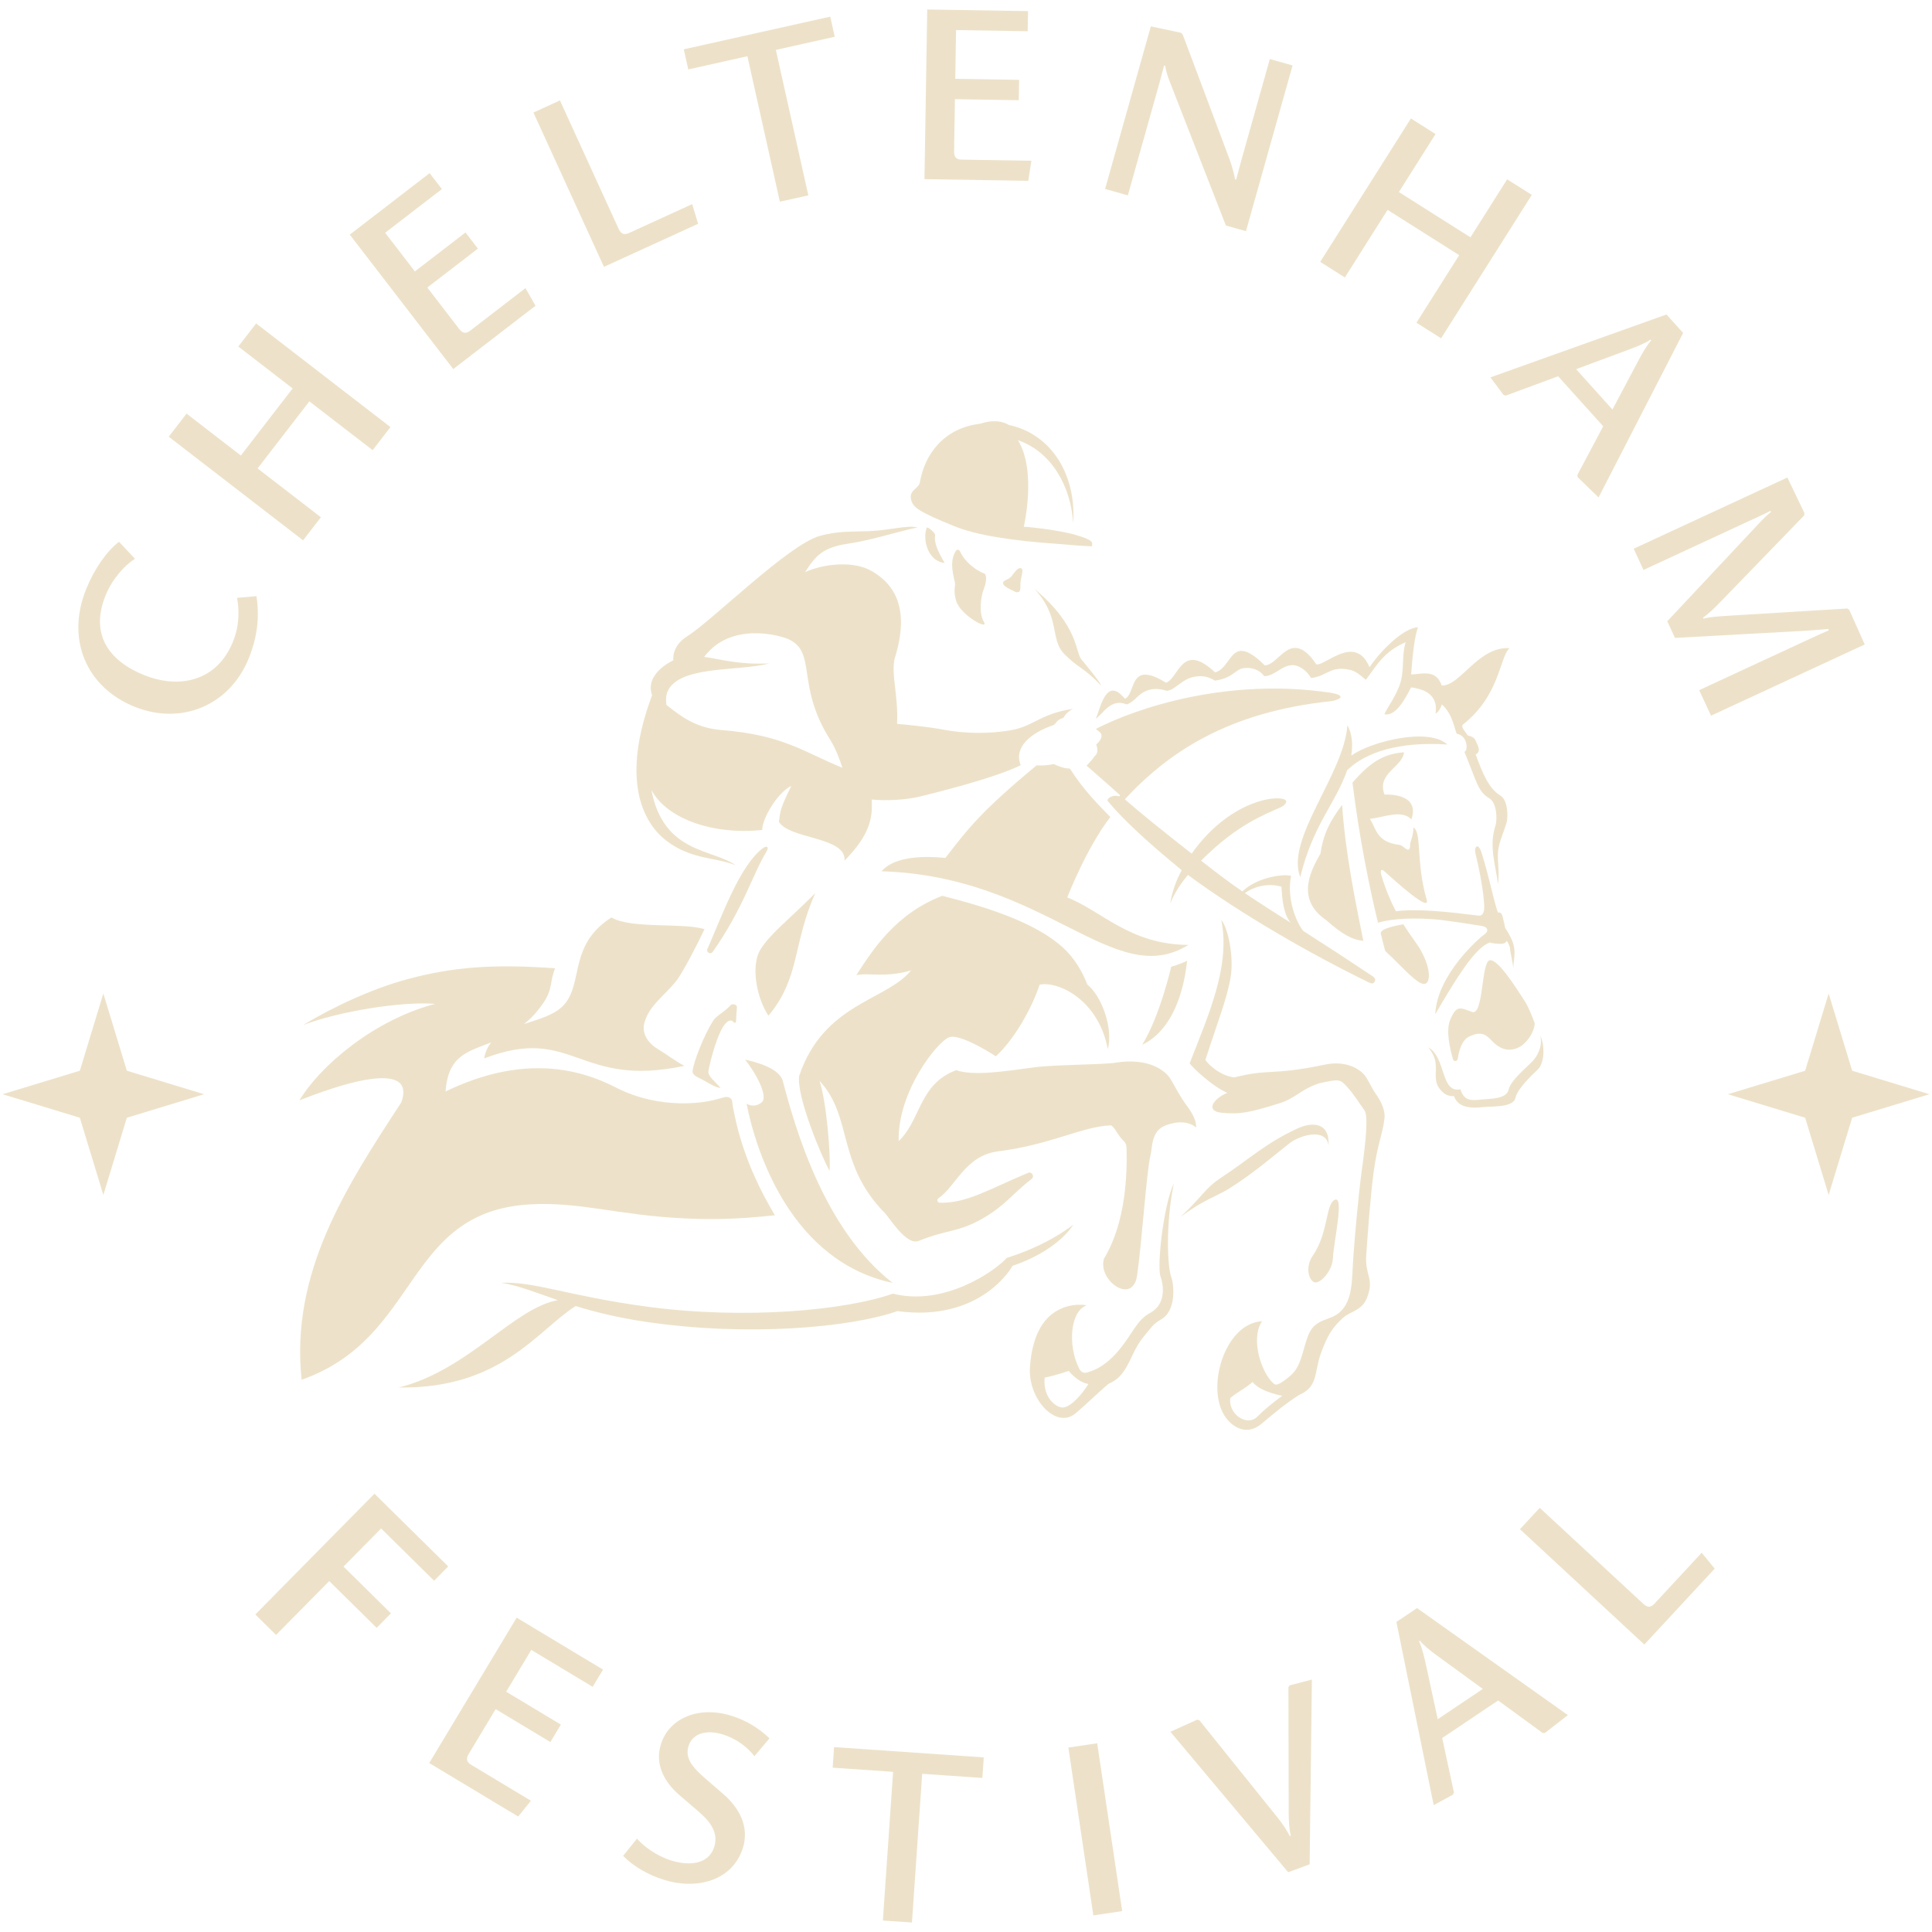 <?xml version="1.0" encoding="utf-8"?>
<!-- Generator: Adobe Illustrator 27.1.0, SVG Export Plug-In . SVG Version: 6.00 Build 0)  -->
<svg version="1.1" id="Layer_1" xmlns="http://www.w3.org/2000/svg" xmlns:xlink="http://www.w3.org/1999/xlink" x="0px" y="0px"
	 viewBox="0 0 1080 1080" style="enable-background:new 0 0 1080 1080;" xml:space="preserve">
<style type="text/css">
	.st0{fill:#EDE2C9;}
</style>
<g>
	<g>
		<g>
			<path class="st0" d="M142.72,902.5l66.62-67.52l41.21,40.66l-7.89,8l-29.61-29.22l-21.02,21.31l26.51,26.15l-7.99,8.1
				l-26.51-26.15l-29.71,30.11L142.72,902.5z"/>
			<path class="st0" d="M239.94,985.55l48.88-81.27l48.28,29.04l-5.79,9.63L297,922.31l-14.05,23.36l30.58,18.39l-5.87,9.75
				l-30.58-18.39l-15.06,25.04c-1.88,3.13-0.75,4.79,1.42,6.1l33.35,20.06l-7.12,8.83L239.94,985.55z"/>
			<path class="st0" d="M371.21,1050.85c-8.98-2.83-16.97-7.41-22.89-13.4l7.75-9.64c3.44,4.03,10.69,9.56,19.14,12.21
				c9.25,2.91,20.8,2.72,24.05-7.6c2.79-8.85-3.45-15.23-9.72-20.59l-9.51-8.15c-8.25-7.02-14.24-17.01-10.57-28.67
				c4.68-14.88,21.51-21.51,39.47-15.86c8.04,2.53,15,6.64,21.23,12.58l-8.46,10.01c-4.05-5.4-10.57-9.96-17.4-12.11
				c-9.78-3.08-17.25-0.43-19.4,6.41c-2.2,6.97,2.51,12.14,9.32,18.11l10.19,8.81c8.79,7.63,14.61,18.16,10.85,30.09
				C409.44,1051.55,389.17,1056.51,371.21,1050.85z"/>
			<path class="st0" d="M493.53,1073.58l5.72-83.12l-33.78-2.32l0.79-11.5l83.68,5.76l-0.79,11.49l-33.64-2.32l-5.72,83.12
				L493.53,1073.58z"/>
			<path class="st0" d="M611.19,1070.72l-13.97-93.82l16.12-2.4l13.97,93.82L611.19,1070.72z"/>
			<path class="st0" d="M720.1,1046.6l-65.85-78.54l14.89-6.72l1.3,0.27l43.98,54.73c2.56,3.25,4.85,6.6,6.56,10.01l0.53-0.2
				c-0.84-3.88-1.09-8.59-1.12-12.32l-0.14-70.69l0.68-1l12.43-3.26l-1.26,103.28L720.1,1046.6z"/>
			<path class="st0" d="M863.66,968.7l-1.32,0.04l-24.88-18.16l-31.26,20.98l6.56,30.45l-0.54,1.21l-10.78,5.88l-20.85-102.42
				l11.55-7.75l84.31,59.83L863.66,968.7z M803.4,925.55c-3.63-2.64-7.23-5.47-9.69-8.39l-0.47,0.31c1.65,3.46,2.87,8.56,3.78,12.69
				l6.68,30.88l25.2-16.91L803.4,925.55z"/>
			<path class="st0" d="M919.19,919.31l-69.54-64.48l11.08-11.95l57.9,53.68c2.68,2.48,4.54,1.72,6.26-0.13L951.25,868l7.29,8.87
				L919.19,919.31z"/>
		</g>
		<g>
			<path class="st0" d="M143.34,333.26c1.21,7.15,1.9,19.39-4.18,34.51c-10.79,26.86-38.02,37.72-63.83,27.35
				c-27.38-11-38.35-37.97-27.24-65.61c4.56-11.34,11.43-21.3,18.43-26.66l8.91,9.48c-5.93,3.83-12.8,11.51-16.47,20.64
				c-8.69,21.64,1.85,36.48,21.67,44.44c19.43,7.8,40.64,3.61,49.65-18.82c3.88-9.65,3.34-18.49,2.23-24.39L143.34,333.26z"/>
			<path class="st0" d="M208.31,251.65l-35.38-27.29L144,261.85l35.38,27.3l-9.96,12.91l-75.1-57.94l9.96-12.91l30.37,23.43
				l28.93-37.5l-30.37-23.43l9.96-12.91l75.1,57.94L208.31,251.65z"/>
			<path class="st0" d="M253.38,206.31l-57.86-75.15l44.65-34.38l6.86,8.91l-31.73,24.43l16.63,21.6l28.28-21.77l6.94,9.02
				l-28.28,21.77l17.83,23.16c2.23,2.9,4.19,2.45,6.19,0.91l30.84-23.75l5.63,9.85L253.38,206.31z"/>
			<path class="st0" d="M337.61,149.17l-39.42-86.26l14.82-6.78l32.83,71.82c1.52,3.32,3.53,3.33,5.83,2.28l35.27-16.12l3.32,10.99
				L337.61,149.17z"/>
			<path class="st0" d="M435.95,112.75L417.8,31.43l-33.05,7.38l-2.51-11.24l81.87-18.27l2.51,11.25l-32.91,7.35l18.15,81.32
				L435.95,112.75z"/>
			<path class="st0" d="M516.78,100.14l1.55-94.84l56.34,0.92l-0.18,11.24l-40.04-0.65L534,44.06l35.69,0.58l-0.18,11.38
				l-35.69-0.58l-0.48,29.22c-0.06,3.65,1.75,4.53,4.28,4.57l38.92,0.64l-1.73,11.21L516.78,100.14z"/>
			<path class="st0" d="M685.28,126.08l-31.47-80.66c-1.01-2.62-2.15-5.86-2.41-8.56l-0.68-0.19c-0.53,1.89-1.5,5.85-2.49,9.37
				l-17.76,63.17l-12.71-3.58l25.56-90.89l16.94,3.6l0.89,0.98l26.04,69.35c1.17,3.1,2.82,8.67,3.17,11.55l0.67,0.19
				c0.69-2.43,1.92-7.34,2.83-10.59l15.98-56.81l12.71,3.57l-26.05,92.65L685.28,126.08z"/>
			<path class="st0" d="M791.8,180.41l23.89-37.77l-40.02-25.31l-23.89,37.77l-13.78-8.71l50.7-80.17l13.78,8.71l-20.5,32.42
				l40.02,25.31l20.51-32.42l13.78,8.71l-50.7,80.17L791.8,180.41z"/>
			<path class="st0" d="M881.98,266.81l-0.23-1.31l14.45-27.2L871,210.33l-29.22,10.81l-1.28-0.36l-7.35-9.83l98.43-35.16
				l9.31,10.33l-47.28,91.95L881.98,266.81z M916.15,201.04c2.1-3.97,4.39-7.93,6.93-10.78l-0.38-0.42
				c-3.2,2.12-8.07,4.05-12.03,5.54l-29.62,10.99l20.31,22.55L916.15,201.04z"/>
			<path class="st0" d="M949.85,385.79l62.98-29.18c3.06-1.42,6.5-3.01,9.49-4.24l-0.35-0.76c-2.65,0.3-7.18,0.54-12.1,0.96
				l-73.55,4.03l-4.31-9.31l49.74-53.09c2.79-3,5.39-5.75,8.22-7.99l-0.3-0.64c-1.22,0.72-3.51,1.78-10.65,5.09l-60.3,27.94
				l-5.49-11.86l85.93-39.81l9.53,19.9l-0.17,1.32l-47.03,48.58c-3.89,3.97-6.16,6.1-9.5,8.58l0.24,0.51
				c3.74-0.96,7.96-1.21,13.06-1.56l67.33-4.1l1.11,0.73l8.67,19.37l-85.93,39.81L949.85,385.79z"/>
		</g>
	</g>
	<g>
		<path class="st0" d="M690.52,507.93"/>
		<path class="st0" d="M690.52,507.93"/>
		<path class="st0" d="M441.25,737.85"/>
		<g>
			<path class="st0" d="M725.06,630.92c-18.08,8.49-25.87,16.45-42.68,27.56c-8.87,5.87-9.89,9.99-22.53,21.86
				c12.95-9.76,20.2-11.53,27.07-15.82c12.91-8.07,23.16-16.87,33.63-25.19c6.52-5.18,20.95-8.81,22.09,0.97
				C743.45,627.28,733.53,626.94,725.06,630.92z"/>
			<path class="st0" d="M861.08,579.13c1.17,5.31-1.08,11.03-5.17,14.88c-7.66,7.21-11.76,11.44-12.51,14.93
				c-1.2,5.59-10.19,5.14-14.53,5.65c-7.23,0.85-10.4,0.59-12.51-5.65c-11.19,2.17-7.84-17.6-17.91-23.46
				c2.51,3.26,3.65,5.81,4.01,8.47c0.76,5.55-1.3,10.41,2.57,15.02c2.67,3.17,4.62,3.78,7.77,3.78c2.11,6.24,9.01,6.98,16.24,6.12
				c4.34-0.51,16.88,0.47,18.08-5.12c0.75-3.49,4.8-8.63,12.45-15.83C863.67,594.07,863.48,583.81,861.08,579.13z"/>
			<path class="st0" d="M562.82,703.14c-6.86,7.67-35.4,27.27-63.65,20.01c-26.1,9.2-81.95,14.74-137.61,7.26
				c-43.5-5.84-62.55-14.14-81.4-13.32c9.84,1.54,19.24,5.42,31.68,9.72c-24.33,4.19-50.16,39.1-88.82,48.8
				c57.21,0.81,77.24-31.82,98.78-45.53c10.44,3.23,23.01,6.42,39.1,8.81c56.84,8.45,114.65,3.23,140.75-5.97
				c47.26,6.39,64.42-25.36,64.42-25.36s23.39-7.03,33.93-22.99C587.06,694.58,570.89,700.72,562.82,703.14z"/>
		</g>
		<path class="st0" d="M425.74,474.67c-12.41,10.27-21.26,35.09-30.29,55.81c-0.82,1.88,1.76,3.31,2.95,1.64
			c17.08-24.23,22.49-43.75,29.94-55.8C430.19,473.31,428.7,472.22,425.74,474.67z"/>
		<path class="st0" d="M534.31,307.98c-4.43,6.93-0.28,16.34-0.43,18.63c-0.16,2.28-0.76,4.33,0.57,9.13
			c2.24,8.08,18.59,16.96,15.56,11.92s-1.72-14.23,0-18.57c1.72-4.34,1.41-7.99,0.4-8.38c-4.96-1.88-11.16-6.74-13.71-12.4
			C536.21,307.2,535.01,306.89,534.31,307.98z"/>
		<path class="st0" d="M561.01,326.87c0.5,0.95,3.06,2.29,4.6,3.01c1.82,0.86,2.53,1.59,3.93,0.96c1.39-0.64,0.55-3.5,1.09-6.57
			c0.62-3.48,1.67-6.2,0.07-6.63c-1.7-0.46-2.89,1.49-5.3,4.54C563.56,324.51,559.61,324.22,561.01,326.87z"/>
		<path class="st0" d="M623.55,594.06c-6.8,1.11-34.06,1.08-45.07,2.55c-17.95,2.4-34.12,4.93-43.98,1.64
			c-20.8,7.66-19.71,27.92-32.13,39.62c-0.71-27.58,21.73-55.86,28.3-58.05c6.57-2.19,26.01,10.66,26.01,10.66
			c10.4-9.51,20.08-26.76,24.5-40.08c10.91-1.98,32.97,8.85,38.08,36.04c3.23-11.71-3.66-30.04-11.44-36.04
			c-2.92-7.72-7.41-14.96-13.39-20.48c-15.84-14.63-44.17-23.18-67.72-29.16c-25.9,9.99-38.74,29.94-48.03,44.39
			c6.02-1.64,16.42,1.64,30.66-2.74c-13.69,16.97-48.76,18.3-62.53,58.84c-2.05,10.94,13.08,46.81,16.95,53.27
			c0.62-8.98-1.66-38.27-5.64-50.3c18.88,20.24,9.25,46.26,36.71,74.11c2.46,2.49,11.85,18.09,18.69,15.34
			c16.55-6.66,22.33-4.59,36.62-13.01c12.14-7.15,16-13.52,26.5-21.58c1.87-1.43,0.2-4.36-1.97-3.45
			c-22.01,9.26-34.26,17.04-49.32,16.72c-1.36-0.03-1.85-1.78-0.72-2.53c9.55-6.39,14.96-23.87,33.16-26.18
			c29.81-3.78,47.06-13.9,62.86-14.53c1.49-0.37,3.97,4.58,5.84,6.93s3.19,2.13,3.28,6.57c0.27,13.14-0.23,40.48-12.62,60.96
			c-3.8,12.05,15.98,26.27,18.48,9.51c2.57-17.26,5.31-58.69,7.53-67.36c1.07-4.17,0.27-13.35,8.1-16.47
			c3.56-1.42,11.54-3.78,17.36,1.01c0.3-4.14-2.5-8.6-5.85-13.12c-2.7-3.64-5.21-8.41-8.28-13.73
			C651.37,598.03,641.43,591.14,623.55,594.06z"/>
		<path class="st0" d="M599.28,298.45c-13.75-3.17-26.96-4.02-26.96-4.02s7.31-31.24-3.28-48.34c18.91,6.46,29.66,26.05,30.88,46.42
			c1.84-27.63-12.61-50.01-35.89-54.93c-1.35-0.78-2.85-1.39-4.53-1.74c-3.41-0.72-7.38-0.35-11.46,1.01
			c-20.53,2.39-31.17,17.24-33.79,32.68c-0.59,3.49-5.74,4.32-5.08,8.95c0.7,4.89,3.5,7.2,24.19,15.63
			c12.58,5.12,32.45,8.19,58.23,9.95c0.01,0,0.03,0,0.05,0c6.29,0.61,13.16,1.12,18.77,1.33
			C610.68,303.19,611.87,301.91,599.28,298.45z"/>
		<path class="st0" d="M518.02,295.05c-2.49,6.76,0.81,18.68,9.91,19.64c1.25,1.22-6.4-9.12-5.2-15.39
			C523.01,297.85,518.38,294.08,518.02,295.05z"/>
		<path class="st0" d="M426.01,616c-3.03,2.82-6.46,2.22-8.67,1.01c5.38,27.39,25.2,88.12,81.67,100.15
			c-38.71-30.15-54.64-87.23-61.41-112.88c-1.9-7.19-15.28-10.71-21.07-11.92C423.99,601.88,429.04,613.18,426.01,616z"/>
		<path class="st0" d="M455.77,499.27c-15.28,15.23-24.88,22.46-30.4,31.06c-6.44,10.03-1.63,29.06,4.21,37.45
			C447.47,546.38,443.06,527.42,455.77,499.27z"/>
		<path class="st0" d="M387.16,598.83c-0.23,2.22,3,3.43,5.83,4.9s7.14,4.43,9.85,4.38c-2.92-3.28-7.29-6.65-6.84-9.31
			c0.62-3.74,3.67-16.27,7.28-23.21c1.81-3.49,4.69-6.83,6.88-4.14c0.43,0.52,1.28,0.23,1.31-0.44c0.08-2.17,0.2-5.17,0.48-7.77
			c0.19-1.73-2.53-2.49-3.57-1.3c-3.13,3.57-8,5.84-9.76,8.68C393.35,579.16,387.73,593.33,387.16,598.83z"/>
		<path class="st0" d="M404.11,613.56c-2.77,0.76-10.67,3.52-24.38,3.18c-10.5-0.26-23.04-2.44-35.84-9.01
			c-26.68-13.7-58.11-15.34-94.83,2.42c1.49-20.14,12.33-22.21,25.56-27.46c-1.95,2.39-3.36,5.31-3.97,8.99
			c49.82-19.16,52.55,16.97,111.95,4.11c-3.99-1.85-9.97-6.46-14.69-9.25c-5.49-3.25-9.02-8.5-7.87-13.92
			c2.22-10.49,12.31-16.55,18.56-25.02c3.2-4.34,10.84-18.87,15.22-28.17c-12.04-3.83-41.06,0-52.01-6.57
			c-24.09,15.33-15.56,36.68-26.57,48.87c-5.08,5.63-13.91,7.95-22.4,10.74c2.68-2.06,5.35-4.51,7.87-7.77
			c4.36-5.33,6.3-9.2,7.16-13.84c0.01,0,0.03-0.01,0.05,0c0.47-3.53,1.29-6.71,2.35-9.59c-33.94-2.42-56.58-0.86-82.25,6.02
			c-20.28,5.44-41.72,15.6-58.56,25.68c20.2-7.63,54.9-13.28,73.86-11.81c-34.19,8.94-64.16,34.45-75.86,53.82
			c-5.26,2.67,67.81-29.72,56.9,1.21c-30.87,47.22-62.09,95.16-55.76,155.11c66.56-23.52,57.02-93.57,127.11-98.01
			c27.7-1.75,49.57,5.99,86.04,7.76c14.98,0.73,30.1,0.65,51.42-1.72c-17.24-28.73-21.49-50.42-23.48-60.63
			c-0.33-1.7-0.2-3.89-1.19-4.63C407.44,613.29,406.5,612.9,404.11,613.56z"/>
		<path class="st0" d="M588.5,398.93c-9.21,3.16-13.63,7.37-22.26,9.04c-12.27,2.37-27.05,2.19-38.49-0.03
			c-8.25-1.6-21.53-2.92-26.28-3.28c0.73-16.06-3.28-27.01-1.46-36.13c9.85-31.02-2.33-43.3-12.76-49.33
			c-9.89-5.72-26.11-4.27-37.17,0.57c5.76-8.92,9.63-13.67,23.71-15.8c14.08-2.13,27.69-6.74,39.1-9.15
			c-6.42-1.34-14.44,1.52-26.96,2.09c-9.1,0.41-17.42-0.27-27.86,2.73c-17.64,5.06-60.3,47.56-73.88,56.01
			c-9.01,5.61-7.79,13.48-7.79,13.48s-16.25,7.16-11.89,19.52c-17.35,46.44-5.75,70.85,8.17,81.45
			c13.72,10.44,26.95,8.98,38.46,13.52c-12.89-9.19-40.22-6.46-47.02-42.06c8.76,16.53,35.2,25.26,61.96,22.38
			c0-6.57,8.78-21.13,16.26-24.6c-6.39,12.96-6.02,13.87-6.93,20.07c6.02,9.85,37.77,8.21,36.68,21.71
			c13.83-14.09,15.89-23.47,15.21-34.17c8.35,0.77,19.1,0.28,27.31-1.77c6.73-1.68,40.56-9.86,55.99-17.43
			c-3.99-9.89,5.15-17.86,18.23-22.39c0.26-0.09,0.64-0.33,1.01-0.81c0.85-1.12,2.15-2.71,4.26-3.08c0.24-0.04,0.52-0.46,1.06-1.34
			c0.72-1.19,2.44-2.69,4.48-3.84C595.17,396.94,591.57,397.87,588.5,398.93z M402.46,408.01c-14.37-1.32-22.68-8.34-29.93-13.97
			c-0.37-3.13-0.37-5.78,1.22-8.68c7.73-13.36,39.69-10.06,56.17-14.48c-17.4,0.75-27.19-2.44-36.29-3.68
			c15.16-20.17,43.04-11.69,46.79-10.04c16.55,7.27,4.21,25.53,23.55,56.19c3.35,5.3,5.53,11.61,6.95,15.86
			C448.68,420.12,437.83,410.78,402.46,408.01z"/>
		<path class="st0" d="M654.72,540.42c0,0,5.27-1.51,8.9-3.33c-0.4,2.22-2.72,36.32-25.11,46.93
			C648.36,568.15,654.72,540.42,654.72,540.42z"/>
		<path class="st0" d="M853.19,561c-6.15-9.68-16.04-25.22-20.49-24.19c-4.72,1.09-3.34,31.03-9.74,28.88
			c-6.4-2.16-8.72-4.44-12.38,4.65c-2.29,5.68-0.22,15.36,1.65,21.8c0.41,1.41,2.44,1.25,2.65-0.2c0.69-4.7,2.33-10.47,6.27-12.43
			c7.04-3.5,9.86-0.8,12.52,2.03c2.66,2.82,8.19,7.88,16.08,3.56c2.66-1.45,7.69-6.83,8.2-12.99
			C856.22,567.36,855,564.53,853.19,561z"/>
		<path class="st0" d="M809.08,416.19c-10.4-9.62-42.18-1.9-53.7,6.16c0.89-6.17,0.55-12.22-2.18-16.9
			c-1.81,27.23-34.8,63.55-26.35,84.83c7.29-29.66,19.47-40.51,26.23-59.73C763.3,420.56,781.96,414.41,809.08,416.19z"/>
		<g>
			<path class="st0" d="M784.48,516.67c-7.66,1.35-13.7,3.1-12.5,5.69c0.93,3.71,1.59,6.43,2.36,9.26
				c8.56,7.85,15.26,15.88,20.1,18.04c5.33,2.38,6.28-6.9-0.29-18.58C792.24,527.7,788.55,523.17,784.48,516.67z"/>
		</g>
		<path class="st0" d="M746.1,670.72c-5.13,2.49-3.42,18.41-12.27,31.25c-4.02,5.83-2.59,12.86,0.53,14.66
			c3.12,1.8,10.5-5.9,10.77-13.45C745.43,694.7,751.68,668.01,746.1,670.72z"/>
	</g>
	<polygon class="st0" points="44.63,598.54 1.47,611.68 44.63,624.82 57.77,667.99 70.91,624.82 114.08,611.68 70.91,598.54 
		57.77,555.38 	"/>
	<polygon class="st0" points="1009.09,598.54 965.92,611.68 1009.09,624.82 1022.23,667.99 1035.37,624.82 1078.53,611.68 
		1035.37,598.54 1022.23,555.38 	"/>
	<path class="st0" d="M739.89,455.39"/>
	<path class="st0" d="M656.2,661.48c-5.88,12.36-9.6,46.79-7.4,52.3c1.24,3.1,3.68,14.78-5.5,19.92c-4.35,2.43-6.28,4.77-9.27,9.03
		c-3.32,4.74-11.64,19.72-24.51,23.89c-1.4,0.46-4.4,2.14-6.29-1.63c-6.51-13.01-4.99-32.08,4.28-35.34
		c-7.6-1.13-13.83,1.08-18.2,4.01c-10.74,7.21-13.01,22.29-13.57,30.62c-1.2,17.78,14.63,34.91,25.47,25.82
		c6.12-5.12,11.85-10.89,18.29-16.42c2.5-1.16,5.64-2.73,8.55-6.9c4.64-6.66,5.74-13.09,11.77-20.21c3.37-3.97,4.76-6.49,9.11-8.92
		c9.18-5.14,7.09-20.54,5.85-23.64C652.59,708.52,651.51,684.03,656.2,661.48z M594.17,786.81c-3.37,0.18-11.28-5.01-10.21-16.7
		c6.09-1.23,13.5-3.74,13.5-3.74s4.72,6.22,10.94,7.29C605.15,779.07,598.71,786.57,594.17,786.81z"/>
	<g>
		<path class="st0" d="M767.23,545.67c-17.15-11.4-20.58-13.62-38.64-25.22c-3.81-4.59-9.48-17.86-6.86-30.77
			c-3.19-1.31-18.61,0.3-27.24,8.63c-8.06-5.53-16.22-11.83-23.08-17.2c20.37-20.43,35.81-25.85,44.41-29.79
			c2.02-0.92,3.23-2.36,3.21-3.27c-0.1-4.16-29.84-3.4-52.89,29.13c-16.03-12.6-28.56-22.64-37.35-30.35
			c24.14-26.14,57.73-48.84,115.04-54.84c3.34-0.35,10.79-2.94-0.3-4.79c-57.3-8.47-108.15,8.47-130.95,20.28
			c0.55,0.48,2.06,1.64,2.4,1.99c1.82,1.89,0.23,4.54-2.18,6.74c0.46,1.21,1.61,4.44-0.91,6.51c-1.54,2.2-1.53,2.16-4.48,5.3
			c5.98,5.18,18.17,15.92,18.43,16.25c0.26,0.33,0.18,1.01-0.45,0.83c-3.82-1.08-7.1,1.57-6.08,2.79
			c9.26,11.08,22.95,23.5,41.31,38.58c-2.75,4.77-5.68,12.44-6.39,18.58c2.28-6.05,6.38-11.83,9.82-15.96
			c29.54,21.82,68.3,44.09,100.99,60.03c2.42,1.18,2.88,0.42,3.27-0.2C768.91,547.91,769.05,546.87,767.23,545.67z M716.34,495.68
			c0.39,7.44,1.23,15.46,5.11,20.07c-9.41-5.82-19.4-12.33-25.58-16.5C700.52,495.88,708.52,493.3,716.34,495.68z"/>
		<path class="st0" d="M620.7,456.73c-6.47-6.66-14.74-14.75-22.65-27.12c-1.24-0.06-3.29,0.11-9.02-2.49
			c-3.96,0.78-5.78,0.86-9.56,0.71c-30.71,25.44-38.29,35.26-50.97,51.75c-15.16-1.51-29.33,0-35.71,7.47
			c92.14,2.83,129.87,67.09,171.51,41.16c-32.76-0.2-48.35-18.96-67.7-26.53C596.85,501.02,607.53,473.63,620.7,456.73z"/>
	</g>
	<path class="st0" d="M769.55,612.19c-2.34-3.26-3.5-6.07-5.71-9.73c-3.16-5.24-11.92-9.69-22.96-7.38
		c-30.6,6.41-30.71,2.09-50.97,7.21c-8.07-1.05-14.55-7.37-16.09-9.78c6.23-19.49,12.14-34.2,14.11-46.24
		c1.92-11.7-1.51-27.74-5.21-31.99c5.21,25.83-7.14,52.92-17.7,80.13c1.35,2.12,12.81,13.11,21.04,16.45
		c-8.38,3.67-12.09,10.3-3.21,11.18c10.36,1.03,15.9-0.18,32.02-5.18c9.81-3.05,11.74-7.71,22.82-11.37
		c11.05-2.31,11.3-2.36,15.43,2.15c3.33,3.63,7.24,9.75,9.58,13.01c2.34,3.26,0.68,18.03-1.41,33.29
		c-1.9,13.85-4.02,37.75-4.84,49.64c-0.8,11.6,0,23.61-7.87,30.27c-5.76,4.87-13.74,2.82-17.55,13.32
		c-3.1,8.53-3.65,16.52-9.52,21.71c-1.35,1.2-5.01,4.17-6.96,4.85c-1.68,0.59-2.25-0.02-2.7-0.42c-6.73-5.92-13.03-24.99-6.33-34.73
		c-21.11,1.08-31.93,38.24-20.22,53.96c4.63,6.22,12.35,9.73,19.9,3.35c5.53-4.68,13.74-11.55,21.06-16.12
		c10.77-4.63,8.31-12.76,12.13-23.25c3.82-10.49,6.68-14.63,12.24-19.73c4.21-3.86,10.69-4.01,13.54-11.32
		c4.24-10.89-1.24-12.19-0.43-23.79c0.82-11.89,2.31-33.13,4.21-46.98c2.09-15.26,5.05-21.01,6-29.63
		C774.44,620.68,771.89,615.45,769.55,612.19z M703.01,791.78c-6,6.13-16.72-1.56-15.21-10.34c4.8-3.9,7.96-4.99,12.36-8.91
		c4.46,5.67,16.63,7.72,16.63,7.72S708.48,786.19,703.01,791.78z"/>
	<path class="st0" d="M838.64,444.67c-6.4-3.86-9.99-12.68-13.72-22.9c3.2-1.81,1.33-4.62-0.1-7.87c-0.57-1.3-1.64-2.17-4.24-2.72
		c-2.5-3.28-3.66-4.76-2.93-6.05c20.96-16.29,20.68-38.29,26.23-42.78c-17.53-1.21-27.57,21.29-37.96,20.85
		c-1.16-3.3-2.82-5.09-4.94-5.99c-3.75-1.58-8.69-0.26-12.15-0.2c0.78-10.24,1.71-20.11,3.8-26.36
		c-8.65,0.51-21.41,13.92-27.05,22.34c-1.7-3.65-3.38-6.77-7.62-8.21c-7.86-2.67-18.59,7.36-22.12,6.61
		c-4.36-6.59-8.27-9.25-12.03-9.2c-6.45,0.09-11.15,9.4-16.72,9.81c-6.48-6.45-10.75-8.57-14.02-8.08
		c-5.67,0.85-7.31,10.21-13.82,11.96c-18.56-17.43-20.15,2.93-27.39,5.8c-5.58-3.5-9.37-4.68-12.13-4.54
		c-7.34,0.38-6.32,11.54-10.87,13.47c-1.84-2.13-3.33-3.46-4.74-4.11c-6.98-3.22-9.66,11.4-11.55,15.23
		c3.78-2.27,8.25-11.73,17.33-7.94c4.99-1.89,5.99-5.9,11.63-7.89c2.7-0.95,6.1-1.14,10.82,0.27c4.57-0.43,8.14-6.41,14.93-7.77
		c4.04-0.81,7.65-0.53,11.88,2.07c10.06-1.36,11.4-6.33,15.97-6.96c3.86-0.53,8.41,0.3,11.6,4.49c6.26-0.16,9.94-6.54,16.44-6.15
		c2.48,0.15,6.96,2.32,9.69,7.16c9.06-0.97,10.69-7.01,21.59-4.59c3.67,0.82,5.3,2.57,9.08,5.6c6.83-9.3,10.48-15.83,22.23-21.05
		c-2.31,7.68-0.65,14.27-2.81,22.26c-1.87,6.91-7.87,14.98-9.06,18.06c6.29,1.28,11.51-8.38,14.93-15.05
		c4.87,0.78,15.49,2.52,13.64,14.65c1.11-0.4,2.72-2.42,3.51-5.13c6.38,5.59,7.15,14.55,8.41,16.44c6.22,0.99,6.32,9.69,4.22,10.08
		c7.17,17.36,7.5,22.1,13.89,25.96c4.35,2.62,4.48,11.73,3.54,15.14c-3.91,11.48,0.1,22.49,1.34,32.79
		c1.21-9.43-1.17-14.18,0.65-21.66c0.99-4.09,3.23-9.26,4.17-12.68C843.11,456.4,842.99,447.3,838.64,444.67z"/>
	<path class="st0" d="M802.32,566.95c1.03-22.7,25.63-43.43,27.19-44.4c2.59-1.6,2.9-4.33-1.48-4.98
		c-5.51-0.83-19.94-3.28-27.79-3.79c-15.28-0.99-24.63,0.51-29.95,2c-4.59-19-10.31-46.44-14.25-78.26
		c10.26-11.91,17.68-16.09,28.77-16.98c-0.64,8.27-15.46,11.68-10.85,23.66c0,0,20.21-1.43,15.04,13.81
		c-5.56-5.41-14.19-1.51-23.2-0.2c3.65,5.47,3.43,12.91,16.65,14.53c1.81,0.22,3.73,3.14,4.97,2.56c1.24-0.59,0.59-2.62,1-3.89
		c0.8-2.49,1.7-5.02,1.67-8.41c4.88,2.55,1.26,19.2,7.46,40.4c2.16,7.4-17.6-10.43-23.66-15.91c-2.03-1.84-2.43-0.27-1.58,2.57
		c2.32,7.82,5.13,14.28,7.99,19.72c15.74-2.01,41.63,2.08,46.19,2.46c4.09,0.34,3.24-5.79,2.91-9.34
		c-0.71-7.57-2.79-18.18-4.51-24.94c-0.69-2.71-0.08-4.16,0.68-4.39c1.02-0.31,2.01,1.56,2.59,3.4c4.55,14.42,6.58,26.19,9.14,33.47
		c1.13,0.14,2.1-0.25,2.79,2.86c0.3,1.36,0.83,3.1,1.27,5.73c1.68,2.44,3.92,6.53,4.64,9.17c1.48,5.44-0.19,9.81-0.01,13.84
		c-0.21-3.3-1.82-9.46-1.87-11.21c-0.04-1.78-1.28-3.71-1.88-4.54c-0.75,2.19-3.54,1.74-6.83,1.5c-1.07-0.08-1.9-0.29-2.6-0.56
		C824.66,529.78,814.83,545.56,802.32,566.95"/>
	<path class="st0" d="M762.1,525.95c-6.47-0.67-11.92-3.79-20.59-11.46c-18.56-12.51-7.32-30.03-3.36-37.33
		c1.53-10.5,4.86-17.62,12.11-27.24C752.02,477.04,757.92,504.96,762.1,525.95z"/>
	<path class="st0" d="M578.22,329.13c14.77,15.86,8.56,28.13,16.65,36.38s10.21,6.89,20.83,17.86c-1.31-2.88-8.29-11.26-11.15-14.7
		C600.97,364.35,603.09,349.87,578.22,329.13z"/>
</g>
</svg>
